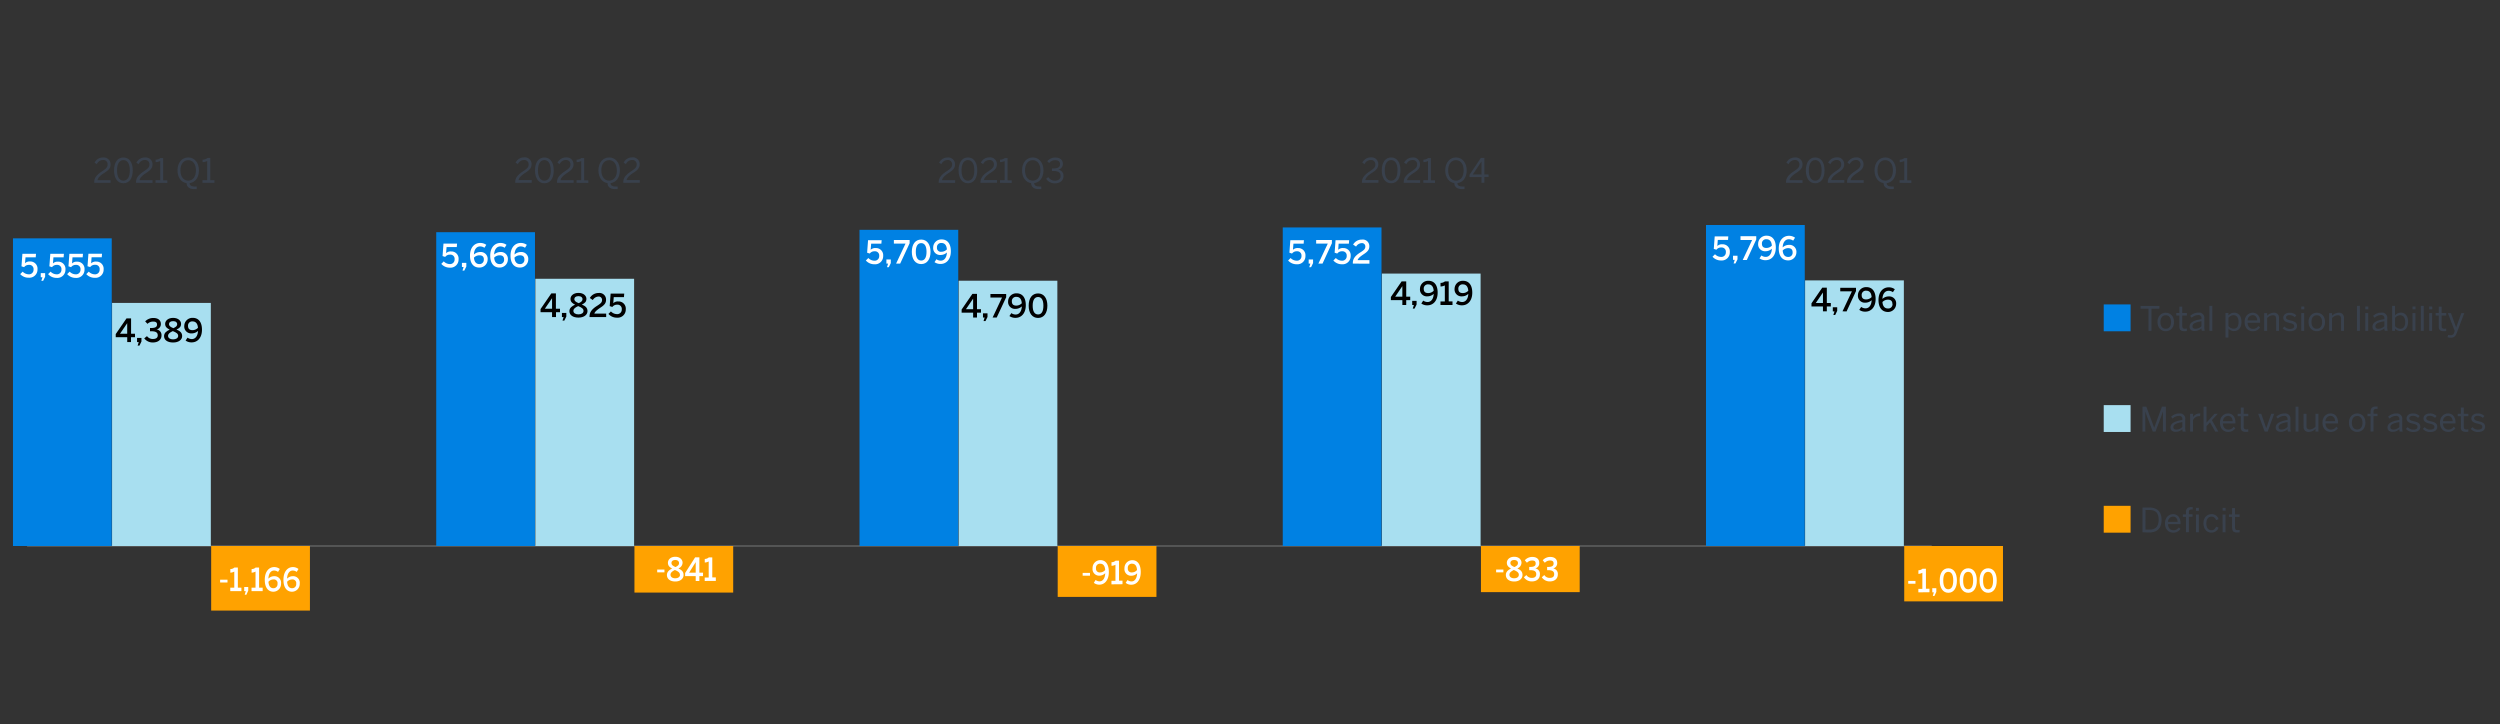 <svg id="Graph" xmlns="http://www.w3.org/2000/svg" viewBox="0 0 1000 289.76"><rect x="0" y="0" width="1000" height="289.76" fill="#333333" stroke="none"/><defs><style>.cls-1{fill:#39414d;}.cls-2{fill:#0081e3;}.cls-3{fill:#a8dff0;}.cls-4{fill:#ffa200;}.cls-5{fill:none;stroke:#c6c9ca;stroke-miterlimit:10;stroke-width:0.18px;}.cls-6{fill:#fff;}</style></defs><path class="cls-1" d="M859.39,132.34v-8.86h-3.16v-1.09h7.52v1.09h-3.17v8.86Z"/><path class="cls-1" d="M863,128.79c0-2.44,1.56-3.69,3.3-3.69s3.3,1.25,3.3,3.69-1.56,3.7-3.3,3.7S863,131.23,863,128.79Zm5.43,0c0-1.48-.71-2.7-2.13-2.7s-2.13,1.1-2.13,2.7.7,2.72,2.13,2.72S868.43,130.42,868.43,128.79Z"/><path class="cls-1" d="M871.75,130.62V126.2h-1.24v-1h1.24v-2.52h1.15v2.52h1.84v1H872.9v4.17c0,.75.25,1.13,1.11,1.13a2.61,2.61,0,0,0,.72-.1v1a6.33,6.33,0,0,1-1,.08C872.23,132.44,871.75,131.86,871.75,130.62Z"/><path class="cls-1" d="M875.83,130.66c0-1.44,1.23-2.46,4.75-3v-.32a1.18,1.18,0,0,0-1.35-1.32,3.82,3.82,0,0,0-2.56,1.08l-.61-.73a4.73,4.73,0,0,1,3.3-1.31,2.08,2.08,0,0,1,2.36,2.36v3.13a5.06,5.06,0,0,0,.2,1.75h-1.18a3.09,3.09,0,0,1-.16-1,3.83,3.83,0,0,1-2.74,1.09C876.61,132.45,875.83,131.8,875.83,130.66Zm4.75-.16v-2c-2.7.43-3.6,1.09-3.6,2,0,.68.45,1,1.19,1A3.38,3.38,0,0,0,880.58,130.5Z"/><path class="cls-1" d="M883.78,132.34v-10h1.15v10Z"/><path class="cls-1" d="M890.2,135v-9.79h1.16v1a3.07,3.07,0,0,1,2.34-1.13c1.62,0,2.89,1.21,2.89,3.68s-1.28,3.67-3,3.67a3,3,0,0,1-2.22-1V135Zm5.23-6.24c0-1.81-.86-2.7-2-2.7a2.83,2.83,0,0,0-2.07,1.09v3.25a2.75,2.75,0,0,0,2.06,1.08C894.65,131.51,895.43,130.68,895.43,128.79Z"/><path class="cls-1" d="M897.85,128.79c0-2.58,1.72-3.69,3.21-3.69,1.68,0,3,1.18,3,3.75v.24h-5c0,1.6,1,2.46,2.13,2.46a2.4,2.4,0,0,0,2.14-1.16l.67.59a3.29,3.29,0,0,1-2.89,1.51C899.38,132.49,897.85,131.27,897.85,128.79Zm5.07-.6c-.1-1.27-.7-2.13-1.87-2.13a2.09,2.09,0,0,0-2,2.13Z"/><path class="cls-1" d="M905.67,132.34v-7.1h1.17v1.07a3.81,3.81,0,0,1,2.66-1.21,1.91,1.91,0,0,1,2.1,2.12v5.12h-1.15v-4.86c0-.94-.41-1.39-1.31-1.39a3.41,3.41,0,0,0-2.3,1.14v5.11Z"/><path class="cls-1" d="M913.07,131.27l.7-.7a2.89,2.89,0,0,0,2.21,1c1.11,0,1.71-.39,1.71-1.12s-.62-1-1.83-1.26c-1.5-.36-2.54-.77-2.54-2.14,0-1.07.94-1.93,2.49-1.93a3.67,3.67,0,0,1,2.71,1l-.6.76a3.09,3.09,0,0,0-2.06-.84c-1,0-1.44.45-1.44.95,0,.66.57.9,1.68,1.16,1.6.39,2.71.78,2.71,2.24s-1.23,2.09-2.84,2.09A3.72,3.72,0,0,1,913.07,131.27Z"/><path class="cls-1" d="M920.51,123.73V122.6h1.21v1.13Zm0,8.61v-7.1h1.16v7.1Z"/><path class="cls-1" d="M923.41,128.79c0-2.44,1.56-3.69,3.31-3.69s3.3,1.25,3.3,3.69-1.56,3.7-3.3,3.7S923.41,131.23,923.41,128.79Zm5.44,0c0-1.48-.72-2.7-2.13-2.7s-2.14,1.1-2.14,2.7.7,2.72,2.14,2.72S928.85,130.42,928.85,128.79Z"/><path class="cls-1" d="M931.65,132.34v-7.1h1.17v1.07a3.81,3.81,0,0,1,2.67-1.21,1.91,1.91,0,0,1,2.09,2.12v5.12h-1.15v-4.86c0-.94-.41-1.39-1.31-1.39a3.43,3.43,0,0,0-2.3,1.14v5.11Z"/><path class="cls-1" d="M942.78,132.34v-10h1.16v10Z"/><path class="cls-1" d="M946.12,123.73V122.6h1.21v1.13Zm0,8.61v-7.1h1.16v7.1Z"/><path class="cls-1" d="M949,130.66c0-1.44,1.23-2.46,4.75-3v-.32a1.18,1.18,0,0,0-1.35-1.32,3.82,3.82,0,0,0-2.56,1.08l-.61-.73a4.73,4.73,0,0,1,3.3-1.31,2.08,2.08,0,0,1,2.36,2.36v3.13a5.06,5.06,0,0,0,.2,1.75H953.9a3.09,3.09,0,0,1-.16-1,3.83,3.83,0,0,1-2.74,1.09C949.77,132.45,949,131.8,949,130.66Zm4.75-.16v-2c-2.7.43-3.6,1.09-3.6,2,0,.68.45,1,1.19,1A3.38,3.38,0,0,0,953.74,130.5Z"/><path class="cls-1" d="M958,131.43v.91h-1.15v-10H958v3.85a3,3,0,0,1,2.34-1.14c1.63,0,2.89,1.21,2.89,3.68s-1.28,3.67-3,3.67A3,3,0,0,1,958,131.43Zm4.08-2.64c0-1.81-.86-2.7-2-2.7a2.83,2.83,0,0,0-2.07,1.09v3.25a2.77,2.77,0,0,0,2.06,1.08C961.31,131.51,962.09,130.68,962.09,128.79Z"/><path class="cls-1" d="M965,123.73V122.6h1.21v1.13Zm0,8.61v-7.1h1.16v7.1Z"/><path class="cls-1" d="M968.35,132.34v-10h1.16v10Z"/><path class="cls-1" d="M971.68,123.73V122.6h1.21v1.13Zm0,8.61v-7.1h1.16v7.1Z"/><path class="cls-1" d="M975.5,130.62V126.2h-1.24v-1h1.24v-2.52h1.15v2.52h1.85v1h-1.85v4.17c0,.75.25,1.13,1.11,1.13a2.55,2.55,0,0,0,.72-.1v1a6.3,6.3,0,0,1-1,.08C976,132.44,975.5,131.86,975.5,130.62Z"/><path class="cls-1" d="M979,134.9l.27-.93a4.27,4.27,0,0,0,1,.12,1.31,1.31,0,0,0,1.36-1l.27-.7-2.75-7.14h1.23l2.08,5.74h0l2.08-5.74h1.17l-3,7.91c-.48,1.25-1,1.92-2.42,1.92A4.51,4.51,0,0,1,979,134.9Z"/><rect class="cls-2" x="841.49" y="121.77" width="10.74" height="10.74"/><path class="cls-1" d="M857,172.63v-9.95h1.54l3.14,8.45h0l3.08-8.45h1.58v9.95h-1.17v-8.06h0c-.14.53-.38,1.17-.61,1.83l-2.38,6.23h-1.06l-2.38-6.23c-.24-.66-.4-1.07-.62-1.87h0v8.1Z"/><path class="cls-1" d="M868.2,171c0-1.44,1.22-2.46,4.74-3v-.32a1.18,1.18,0,0,0-1.34-1.32,3.82,3.82,0,0,0-2.57,1.07l-.6-.72a4.69,4.69,0,0,1,3.29-1.32,2.09,2.09,0,0,1,2.37,2.37v3.13a4.89,4.89,0,0,0,.2,1.75H873.1a3.16,3.16,0,0,1-.16-1,3.83,3.83,0,0,1-2.74,1.09C869,172.73,868.2,172.09,868.2,171Zm4.74-.17v-2c-2.7.43-3.6,1.09-3.6,2,0,.69.46,1,1.2,1A3.35,3.35,0,0,0,872.94,170.78Z"/><path class="cls-1" d="M876.06,172.63v-7.1h1.16v1.32h0a3.06,3.06,0,0,1,2.75-1.47h.14l-.08,1.08a1.83,1.83,0,0,0-.33,0,2.71,2.71,0,0,0-2.5,1.6v4.59Z"/><path class="cls-1" d="M881.44,172.63v-9.95h1.15v6.4l3.18-3.55h1.31l-2.32,2.54,2.58,4.56H886.1l-2.09-3.7-1.42,1.52v2.18Z"/><path class="cls-1" d="M888,169.08c0-2.58,1.72-3.7,3.22-3.7,1.68,0,2.95,1.18,2.95,3.75v.24h-5c0,1.6,1,2.46,2.14,2.46a2.37,2.37,0,0,0,2.13-1.15l.68.59a3.3,3.3,0,0,1-2.89,1.5C889.52,172.77,888,171.55,888,169.08Zm5.07-.61c-.09-1.26-.7-2.12-1.87-2.12a2.08,2.08,0,0,0-2,2.12Z"/><path class="cls-1" d="M896.32,170.9v-4.42h-1.24v-.95h1.24V163h1.15v2.53h1.84v.95h-1.84v4.17c0,.75.24,1.13,1.1,1.13a2.63,2.63,0,0,0,.73-.1v1a6.44,6.44,0,0,1-1,.08C896.8,172.72,896.32,172.14,896.32,170.9Z"/><path class="cls-1" d="M905.87,172.65l-2.6-7.12h1.23l2,5.75h0l2-5.75h1.16l-2.6,7.12Z"/><path class="cls-1" d="M910.28,171c0-1.44,1.23-2.46,4.75-3v-.32a1.18,1.18,0,0,0-1.35-1.32,3.81,3.81,0,0,0-2.56,1.07l-.61-.72a4.69,4.69,0,0,1,3.29-1.32,2.09,2.09,0,0,1,2.37,2.37v3.13a4.89,4.89,0,0,0,.2,1.75h-1.18a3.16,3.16,0,0,1-.16-1,3.85,3.85,0,0,1-2.74,1.09C911.06,172.73,910.28,172.09,910.28,171Zm4.75-.17v-2c-2.7.43-3.6,1.09-3.6,2,0,.69.45,1,1.19,1A3.38,3.38,0,0,0,915,170.78Z"/><path class="cls-1" d="M918.23,172.63v-9.95h1.15v9.95Z"/><path class="cls-1" d="M921.44,170.65v-5.12h1.15v4.88c0,.94.41,1.38,1.31,1.38a3.34,3.34,0,0,0,2.3-1.14v-5.12h1.17v7.1H926.2v-1.07a3.8,3.8,0,0,1-2.66,1.2A1.91,1.91,0,0,1,921.44,170.65Z"/><path class="cls-1" d="M929,169.08c0-2.58,1.72-3.7,3.21-3.7,1.68,0,3,1.18,3,3.75v.24h-5c0,1.6,1,2.46,2.14,2.46a2.4,2.4,0,0,0,2.14-1.15l.67.59a3.3,3.3,0,0,1-2.89,1.5C930.54,172.77,929,171.55,929,169.08Zm5.06-.61c-.09-1.26-.7-2.12-1.87-2.12a2.08,2.08,0,0,0-2,2.12Z"/><path class="cls-1" d="M939.57,169.08c0-2.45,1.56-3.7,3.31-3.7s3.29,1.25,3.29,3.7-1.56,3.69-3.29,3.69S939.57,171.51,939.57,169.08Zm5.43,0c0-1.48-.71-2.71-2.12-2.71s-2.14,1.11-2.14,2.71.7,2.71,2.14,2.71S945,170.7,945,169.08Z"/><path class="cls-1" d="M948.24,172.63v-6.15H947v-.95h1.24v-1c0-1.19.63-1.92,2.14-1.92.2,0,.55,0,.66,0v.94a3.49,3.49,0,0,0-.5,0c-.65,0-1.14.23-1.14,1v.94H951v.95H949.4v6.15Z"/><path class="cls-1" d="M955,171c0-1.44,1.22-2.46,4.74-3v-.32a1.18,1.18,0,0,0-1.34-1.32,3.82,3.82,0,0,0-2.57,1.07l-.6-.72a4.69,4.69,0,0,1,3.29-1.32,2.09,2.09,0,0,1,2.37,2.37v3.13a4.89,4.89,0,0,0,.2,1.75h-1.19a3.16,3.16,0,0,1-.16-1,3.83,3.83,0,0,1-2.74,1.09C955.81,172.73,955,172.09,955,171Zm4.74-.17v-2c-2.7.43-3.6,1.09-3.6,2,0,.69.46,1,1.2,1A3.35,3.35,0,0,0,959.77,170.78Z"/><path class="cls-1" d="M962.38,171.55l.7-.7a2.91,2.91,0,0,0,2.22,1c1.1,0,1.7-.39,1.7-1.11s-.61-1-1.82-1.27c-1.51-.36-2.54-.76-2.54-2.13,0-1.08.94-1.94,2.48-1.94a3.69,3.69,0,0,1,2.72,1l-.61.77a3,3,0,0,0-2.05-.85c-1,0-1.44.46-1.44,1,0,.65.56.9,1.68,1.15,1.6.39,2.7.78,2.7,2.25s-1.22,2.08-2.84,2.08A3.76,3.76,0,0,1,962.38,171.55Z"/><path class="cls-1" d="M969.15,171.55l.7-.7a2.91,2.91,0,0,0,2.22,1c1.1,0,1.71-.39,1.71-1.11s-.62-1-1.83-1.27c-1.5-.36-2.54-.76-2.54-2.13,0-1.08.94-1.94,2.49-1.94a3.67,3.67,0,0,1,2.71,1l-.6.77a3.07,3.07,0,0,0-2.06-.85c-1,0-1.44.46-1.44,1,0,.65.57.9,1.68,1.15,1.6.39,2.71.78,2.71,2.25s-1.23,2.08-2.84,2.08A3.76,3.76,0,0,1,969.15,171.55Z"/><path class="cls-1" d="M976,169.08c0-2.58,1.72-3.7,3.21-3.7,1.68,0,3,1.18,3,3.75v.24h-5c0,1.6,1,2.46,2.13,2.46a2.4,2.4,0,0,0,2.14-1.15l.67.59a3.3,3.3,0,0,1-2.89,1.5C977.54,172.77,976,171.55,976,169.08Zm5.07-.61c-.1-1.26-.7-2.12-1.87-2.12a2.08,2.08,0,0,0-2,2.12Z"/><path class="cls-1" d="M984.34,170.9v-4.42h-1.23v-.95h1.23V163h1.16v2.53h1.84v.95H985.5v4.17c0,.75.24,1.13,1.1,1.13a2.63,2.63,0,0,0,.73-.1v1a6.44,6.44,0,0,1-1,.08C984.83,172.72,984.34,172.14,984.34,170.9Z"/><path class="cls-1" d="M988.29,171.55l.7-.7a2.91,2.91,0,0,0,2.22,1c1.1,0,1.71-.39,1.71-1.11s-.62-1-1.83-1.27c-1.5-.36-2.54-.76-2.54-2.13,0-1.08.94-1.94,2.49-1.94a3.67,3.67,0,0,1,2.71,1l-.6.77a3.07,3.07,0,0,0-2.06-.85c-1,0-1.44.46-1.44,1,0,.65.57.9,1.68,1.15,1.6.39,2.7.78,2.7,2.25s-1.22,2.08-2.83,2.08A3.76,3.76,0,0,1,988.29,171.55Z"/><rect class="cls-3" x="841.49" y="162.05" width="10.74" height="10.74"/><path class="cls-1" d="M857,212.91V203h2.62c3.21,0,5,1.62,5,5s-1.85,5-5,5Zm1.18-1.06h1.59c2.41,0,3.69-1.17,3.69-3.95S862.2,204,859.78,204h-1.57Zm7.83-2.49c0-2.59,1.72-3.7,3.21-3.7,1.68,0,3,1.18,3,3.75v.24h-5c0,1.6,1,2.46,2.14,2.46a2.4,2.4,0,0,0,2.14-1.15l.67.59a3.31,3.31,0,0,1-2.89,1.51C867.57,213.06,866,211.83,866,209.36Zm5.07-.61c-.1-1.26-.7-2.12-1.87-2.12a2.07,2.07,0,0,0-2,2.12Zm3.3,4.16v-6.15h-1.24v-1h1.24v-1c0-1.2.66-1.92,2.05-1.92.21,0,.52,0,.64,0v.94a2.32,2.32,0,0,0-.47,0c-.65,0-1.06.3-1.06,1v.92h1.48v1h-1.48v6.15Zm4-8.59v-1.17h1.18v1.17Zm0,8.59V205.8h1.16v7.11Zm3-3.55c0-2.6,1.67-3.7,3.25-3.7a2.82,2.82,0,0,1,2.79,2l-1,.4a1.86,1.86,0,0,0-1.83-1.41c-1,0-2.06.71-2.06,2.72,0,1.75.83,2.73,2,2.73.9,0,1.45-.39,1.91-1.43l1,.38a3,3,0,0,1-2.91,2C882.92,213.06,881.4,211.79,881.4,209.36Zm7.66-5.08v-1.13h1.21v1.13Zm0,8.63V205.8h1.15v7.11Zm3.79-1.72v-4.43h-1.24v-1h1.24v-2.52H894v2.52h1.84v1H894v4.17c0,.75.24,1.13,1.1,1.13a3.17,3.17,0,0,0,.73-.09v.95a6.55,6.55,0,0,1-1,.08C893.36,213,892.88,212.42,892.88,211.19Z"/><rect class="cls-4" x="841.49" y="202.33" width="10.74" height="10.74"/><path class="cls-1" d="M37.68,73.12V72.9c0-1.44.65-2.78,3.27-4.46,1.49-1,2.09-1.56,2.09-2.62A1.69,1.69,0,0,0,41.18,64a2.73,2.73,0,0,0-2.44,1.64l-.91-.57A3.74,3.74,0,0,1,41.23,63a2.7,2.7,0,0,1,3,2.76c0,1.3-.59,2.19-2.5,3.4C40,70.24,39.12,71.22,39,72.07h5.24v1.05Z"/><path class="cls-1" d="M45.62,68.14C45.62,65,47,63,49.37,63S53.1,65,53.1,68.14s-1.33,5.16-3.73,5.16S45.62,71.25,45.62,68.14Zm6.31,0c0-2.7-1-4.11-2.56-4.11s-2.56,1.41-2.56,4.11,1,4.13,2.56,4.13S51.93,70.84,51.93,68.14Z"/><path class="cls-1" d="M54.4,73.12V72.9c0-1.44.65-2.78,3.27-4.46,1.49-1,2.1-1.56,2.1-2.62A1.69,1.69,0,0,0,57.9,64a2.75,2.75,0,0,0-2.44,1.64l-.91-.57A3.75,3.75,0,0,1,58,63a2.7,2.7,0,0,1,3,2.76c0,1.3-.59,2.19-2.5,3.4-1.73,1.1-2.58,2.08-2.69,2.93H61v1.05Z"/><path class="cls-1" d="M62.22,73.12V72.07h1.87V64.41a4.54,4.54,0,0,1-1.84.45v-1a2.86,2.86,0,0,0,1.9-.64h1.1v8.9h1.67v1.05Z"/><path class="cls-1" d="M77.64,75.64c-2,0-3-1-3-2.4C72.51,73,71,71,71,68.14c0-3.2,1.89-5.16,4.3-5.16s4.27,2,4.27,5.16c0,3-1.58,4.87-3.75,5.11.14,1.13.94,1.37,2.18,1.37h.69v1Zm.73-7.5c0-2.59-1.28-4.08-3.08-4.08s-3.12,1.49-3.12,4.08,1.29,4.12,3.12,4.12S78.37,70.74,78.37,68.14Z"/><path class="cls-1" d="M81,73.12V72.07h1.87V64.41a4.58,4.58,0,0,1-1.84.45v-1A2.84,2.84,0,0,0,83,63.17h1.11v8.9h1.66v1.05Z"/><path class="cls-1" d="M206.08,73.12V72.9c0-1.44.65-2.78,3.27-4.46,1.49-1,2.1-1.56,2.1-2.62A1.69,1.69,0,0,0,209.58,64a2.73,2.73,0,0,0-2.43,1.64l-.92-.57a3.76,3.76,0,0,1,3.4-2.12,2.7,2.7,0,0,1,3,2.76c0,1.3-.59,2.19-2.5,3.4-1.73,1.1-2.58,2.08-2.69,2.93h5.25v1.05Z"/><path class="cls-1" d="M214,68.14C214,65,215.4,63,217.78,63s3.72,2.06,3.72,5.16-1.33,5.16-3.72,5.16S214,71.25,214,68.14Zm6.3,0c0-2.7-1-4.11-2.55-4.11s-2.57,1.41-2.57,4.11,1,4.13,2.57,4.13S220.33,70.84,220.33,68.14Z"/><path class="cls-1" d="M222.8,73.12V72.9c0-1.44.65-2.78,3.27-4.46,1.49-1,2.1-1.56,2.1-2.62A1.69,1.69,0,0,0,226.3,64a2.73,2.73,0,0,0-2.43,1.64L223,65.1a3.76,3.76,0,0,1,3.4-2.12,2.69,2.69,0,0,1,3,2.76c0,1.3-.59,2.19-2.5,3.4-1.73,1.1-2.58,2.08-2.68,2.93h5.24v1.05Z"/><path class="cls-1" d="M230.63,73.12V72.07h1.87V64.41a4.62,4.62,0,0,1-1.85.45v-1a2.84,2.84,0,0,0,1.9-.64h1.1v8.9h1.67v1.05Z"/><path class="cls-1" d="M246,75.64c-2,0-3-1-3-2.4-2.11-.28-3.63-2.22-3.63-5.1,0-3.2,1.9-5.16,4.3-5.16s4.28,2,4.28,5.16c0,3-1.59,4.87-3.75,5.11.13,1.13.94,1.37,2.17,1.37h.69v1Zm.73-7.5c0-2.59-1.28-4.08-3.08-4.08s-3.12,1.49-3.12,4.08,1.29,4.12,3.12,4.12S246.77,70.74,246.77,68.14Z"/><path class="cls-1" d="M249.31,73.12V72.9c0-1.44.64-2.78,3.27-4.46,1.49-1,2.09-1.56,2.09-2.62A1.69,1.69,0,0,0,252.8,64a2.73,2.73,0,0,0-2.43,1.64l-.91-.57a3.74,3.74,0,0,1,3.4-2.12,2.7,2.7,0,0,1,3,2.76c0,1.3-.59,2.19-2.5,3.4-1.74,1.1-2.58,2.08-2.69,2.93h5.24v1.05Z"/><path class="cls-1" d="M375.48,73.12V72.9c0-1.44.65-2.78,3.27-4.46,1.49-1,2.1-1.56,2.1-2.62A1.69,1.69,0,0,0,379,64a2.75,2.75,0,0,0-2.44,1.64l-.91-.57A3.76,3.76,0,0,1,379,63a2.7,2.7,0,0,1,3,2.76c0,1.3-.59,2.19-2.5,3.4-1.73,1.1-2.58,2.08-2.69,2.93h5.25v1.05Z"/><path class="cls-1" d="M383.43,68.14c0-3.1,1.37-5.16,3.75-5.16s3.72,2.06,3.72,5.16-1.33,5.16-3.72,5.16S383.43,71.25,383.43,68.14Zm6.3,0c0-2.7-1-4.11-2.55-4.11s-2.57,1.41-2.57,4.11,1,4.13,2.57,4.13S389.73,70.84,389.73,68.14Z"/><path class="cls-1" d="M392.2,73.12V72.9c0-1.44.65-2.78,3.27-4.46,1.49-1,2.1-1.56,2.1-2.62A1.69,1.69,0,0,0,395.7,64a2.75,2.75,0,0,0-2.44,1.64l-.91-.57a3.76,3.76,0,0,1,3.4-2.12,2.7,2.7,0,0,1,3,2.76c0,1.3-.59,2.19-2.5,3.4-1.73,1.1-2.58,2.08-2.69,2.93h5.25v1.05Z"/><path class="cls-1" d="M400,73.12V72.07h1.86V64.41a4.54,4.54,0,0,1-1.84.45v-1a2.86,2.86,0,0,0,1.9-.64h1.1v8.9h1.67v1.05Z"/><path class="cls-1" d="M415.44,75.64c-2,0-3-1-3-2.4-2.11-.28-3.63-2.22-3.63-5.1,0-3.2,1.89-5.16,4.3-5.16s4.28,2,4.28,5.16c0,3-1.59,4.87-3.75,5.11.13,1.13.94,1.37,2.17,1.37h.69v1Zm.73-7.5c0-2.59-1.28-4.08-3.08-4.08S410,65.55,410,68.14s1.29,4.12,3.12,4.12S416.17,70.74,416.17,68.14Z"/><path class="cls-1" d="M418.47,71.49l.86-.65A3,3,0,0,0,422,72.27c1.38,0,2.25-.7,2.25-1.88,0-1.39-.87-2-3.06-2h-.4v-1h.47c2.05,0,2.75-.63,2.75-1.73,0-.94-.56-1.59-2-1.59a3,3,0,0,0-2.34,1.13l-.77-.71a4.16,4.16,0,0,1,3.2-1.47c2.11,0,3.05,1.13,3.05,2.49a2.28,2.28,0,0,1-1.93,2.35,2.4,2.4,0,0,1,2.17,2.58c0,1.69-1.33,2.89-3.42,2.89A4,4,0,0,1,418.47,71.49Z"/><path class="cls-1" d="M544.77,73.12V72.9c0-1.44.65-2.78,3.27-4.46,1.49-1,2.1-1.56,2.1-2.62A1.69,1.69,0,0,0,548.27,64a2.75,2.75,0,0,0-2.44,1.64l-.91-.57a3.76,3.76,0,0,1,3.4-2.12,2.7,2.7,0,0,1,3,2.76c0,1.3-.59,2.19-2.5,3.4-1.73,1.1-2.58,2.08-2.69,2.93h5.25v1.05Z"/><path class="cls-1" d="M552.72,68.14c0-3.1,1.37-5.16,3.75-5.16s3.72,2.06,3.72,5.16-1.33,5.16-3.72,5.16S552.72,71.25,552.72,68.14Zm6.3,0c0-2.7-1-4.11-2.55-4.11s-2.57,1.41-2.57,4.11,1,4.13,2.57,4.13S559,70.84,559,68.14Z"/><path class="cls-1" d="M561.49,73.12V72.9c0-1.44.65-2.78,3.27-4.46,1.49-1,2.1-1.56,2.1-2.62A1.69,1.69,0,0,0,565,64a2.73,2.73,0,0,0-2.43,1.64l-.92-.57A3.76,3.76,0,0,1,565,63a2.69,2.69,0,0,1,3,2.76c0,1.3-.59,2.19-2.5,3.4-1.73,1.1-2.58,2.08-2.69,2.93h5.25v1.05Z"/><path class="cls-1" d="M569.33,73.12V72.07h1.87V64.41a4.54,4.54,0,0,1-1.84.45v-1a2.84,2.84,0,0,0,1.89-.64h1.11v8.9H574v1.05Z"/><path class="cls-1" d="M584.73,75.64c-2,0-3-1-3-2.4-2.11-.28-3.63-2.22-3.63-5.1,0-3.2,1.9-5.16,4.3-5.16s4.28,2,4.28,5.16c0,3-1.59,4.87-3.75,5.11.13,1.13.94,1.37,2.17,1.37h.69v1Zm.73-7.5c0-2.59-1.28-4.08-3.08-4.08s-3.12,1.49-3.12,4.08,1.29,4.12,3.12,4.12S585.46,70.74,585.46,68.14Z"/><path class="cls-1" d="M592.61,73.12v-2.3h-4.8v-.9l4.53-6.75h1.41v6.61h1.68v1h-1.68v2.3Zm-3.49-3.34h3.49V64.55h0Z"/><path class="cls-1" d="M714.4,73.12V72.9c0-1.44.64-2.78,3.27-4.46,1.49-1,2.09-1.56,2.09-2.62A1.69,1.69,0,0,0,717.89,64a2.73,2.73,0,0,0-2.43,1.64l-.91-.57A3.74,3.74,0,0,1,718,63a2.7,2.7,0,0,1,3,2.76c0,1.3-.59,2.19-2.5,3.4-1.74,1.1-2.58,2.08-2.69,2.93H721v1.05Z"/><path class="cls-1" d="M722.34,68.14c0-3.1,1.37-5.16,3.75-5.16s3.73,2.06,3.73,5.16-1.33,5.16-3.73,5.16S722.34,71.25,722.34,68.14Zm6.31,0c0-2.7-1-4.11-2.56-4.11s-2.56,1.41-2.56,4.11,1,4.13,2.56,4.13S728.65,70.84,728.65,68.14Z"/><path class="cls-1" d="M731.12,73.12V72.9c0-1.44.65-2.78,3.27-4.46,1.49-1,2.09-1.56,2.09-2.62A1.69,1.69,0,0,0,734.62,64a2.74,2.74,0,0,0-2.44,1.64l-.91-.57a3.74,3.74,0,0,1,3.4-2.12,2.7,2.7,0,0,1,3,2.76c0,1.3-.59,2.19-2.5,3.4-1.73,1.1-2.58,2.08-2.69,2.93h5.24v1.05Z"/><path class="cls-1" d="M738.82,73.12V72.9c0-1.44.65-2.78,3.27-4.46,1.49-1,2.1-1.56,2.1-2.62A1.69,1.69,0,0,0,742.32,64a2.73,2.73,0,0,0-2.43,1.64L739,65.1a3.76,3.76,0,0,1,3.4-2.12,2.7,2.7,0,0,1,3,2.76c0,1.3-.59,2.19-2.5,3.4-1.73,1.1-2.58,2.08-2.69,2.93h5.25v1.05Z"/><path class="cls-1" d="M756.44,75.64c-2,0-3-1-3-2.4-2.11-.28-3.63-2.22-3.63-5.1,0-3.2,1.9-5.16,4.3-5.16s4.28,2,4.28,5.16c0,3-1.59,4.87-3.75,5.11.13,1.13.94,1.37,2.17,1.37h.69v1Zm.73-7.5c0-2.59-1.28-4.08-3.08-4.08S751,65.55,751,68.14s1.29,4.12,3.12,4.12S757.17,70.74,757.17,68.14Z"/><path class="cls-1" d="M759.84,73.12V72.07h1.87V64.41a4.54,4.54,0,0,1-1.84.45v-1a2.86,2.86,0,0,0,1.9-.64h1.1v8.9h1.67v1.05Z"/><line class="cls-5" x1="10.83" y1="218.4" x2="772.7" y2="218.4"/><rect class="cls-4" x="84.47" y="218.4" width="39.5" height="25.83"/><rect class="cls-4" x="253.78" y="218.4" width="39.5" height="18.63"/><rect class="cls-4" x="423.08" y="218.4" width="39.5" height="20.36"/><rect class="cls-4" x="592.38" y="218.4" width="39.5" height="18.45"/><rect class="cls-4" x="761.69" y="218.4" width="39.5" height="22.15"/><rect class="cls-3" x="44.83" y="121.17" width="39.5" height="97.23"/><rect class="cls-3" x="214.14" y="111.51" width="39.5" height="106.89"/><rect class="cls-3" x="383.44" y="112.29" width="39.5" height="106.11"/><rect class="cls-3" x="552.74" y="109.43" width="39.5" height="108.97"/><rect class="cls-3" x="722.04" y="112.16" width="39.5" height="106.24"/><rect class="cls-2" x="5.19" y="95.34" width="39.5" height="123.06"/><rect class="cls-2" x="174.49" y="92.88" width="39.5" height="125.52"/><rect class="cls-2" x="343.8" y="91.93" width="39.5" height="126.47"/><rect class="cls-2" x="513.1" y="90.98" width="39.5" height="127.42"/><rect class="cls-2" x="682.4" y="90" width="39.5" height="128.4"/><path d="M50.89,136.82v-1.94h-4.6v-1.25l4.3-6.26h1.84v6.13H54v1.38h-1.6v1.94ZM48,133.5h2.88v-4.23h0Z"/><path d="M55.05,138.25l.45-1.43h-.68v-1.66h1.76v1.44l-.8,1.65Z"/><path d="M57.69,135.34l1.11-.89a2.81,2.81,0,0,0,2.38,1.14c1.16,0,1.92-.44,1.92-1.45,0-1.19-.86-1.64-2.64-1.64H60v-1.3h.47c1.85,0,2.34-.55,2.34-1.38s-.45-1.19-1.62-1.19a3.15,3.15,0,0,0-2.19.91l-.93-1a4.54,4.54,0,0,1,3.27-1.35c2,0,3,1,3,2.39a2.16,2.16,0,0,1-1.74,2.21,2.24,2.24,0,0,1,2,2.4c0,1.7-1.37,2.8-3.47,2.8A4.21,4.21,0,0,1,57.69,135.34Z"/><path d="M65.62,134.45c0-1.26.95-2,2.26-2.6-1.13-.55-1.82-1.13-1.82-2.31s1.11-2.39,3.19-2.39,3.18,1.2,3.18,2.39-.66,1.75-1.83,2.27c1.38.6,2.26,1.23,2.26,2.64S71.52,137,69.25,137,65.62,136,65.62,134.45Zm5.65-.09c0-.86-.7-1.35-2.14-1.92-1.25.57-1.91,1.1-1.91,1.92s.79,1.39,2,1.39S71.27,135.22,71.27,134.36Zm-.39-4.7c0-.6-.47-1.2-1.63-1.2s-1.65.54-1.65,1.17c0,.78.6,1.16,1.75,1.64C70.42,130.77,70.88,130.37,70.88,129.66Z"/><path d="M74.24,136.23l.77-1.17a3,3,0,0,0,1.73.57c1.43,0,2.38-1.27,2.46-3.27a3.66,3.66,0,0,1-2.49,1,2.76,2.76,0,0,1-3-3,3.26,3.26,0,0,1,3.42-3.22c2.18,0,3.66,1.59,3.66,4.74,0,3.33-1.87,5.07-4.09,5.07A4,4,0,0,1,74.24,136.23Zm4.94-5.11c-.12-1.82-1-2.55-2.14-2.55a1.66,1.66,0,0,0-1.83,1.79c0,1,.46,1.7,1.79,1.7A3,3,0,0,0,79.18,131.12Z"/><path d="M220.82,126.82v-1.94h-4.6v-1.25l4.3-6.26h1.84v6.13H224v1.38h-1.6v1.94Zm-2.88-3.32h2.88v-4.22h0Z"/><path d="M225,128.25l.45-1.43h-.68v-1.66h1.76v1.45l-.8,1.64Z"/><path d="M227.76,124.45c0-1.25,1-2,2.26-2.59-1.13-.55-1.82-1.14-1.82-2.32s1.11-2.38,3.19-2.38,3.18,1.2,3.18,2.38-.66,1.75-1.83,2.28c1.38.6,2.26,1.22,2.26,2.63s-1.34,2.59-3.61,2.59S227.76,126,227.76,124.45Zm5.65-.09c0-.86-.7-1.34-2.14-1.92-1.25.58-1.91,1.1-1.91,1.92s.79,1.39,2,1.39S233.41,125.23,233.41,124.36Zm-.39-4.7c0-.6-.47-1.2-1.63-1.2s-1.65.55-1.65,1.17c0,.78.6,1.17,1.75,1.64C232.57,120.77,233,120.37,233,119.66Z"/><path d="M235.82,126.82v-.2c0-1.37.47-2.68,3-4.28,1.45-.93,2-1.38,2-2.35a1.32,1.32,0,0,0-1.48-1.37,2.78,2.78,0,0,0-2.22,1.4l-1.19-.82a4,4,0,0,1,3.49-2,2.64,2.64,0,0,1,3,2.69c0,1.15-.42,2-2.24,3.16-1.5,1-2.27,1.7-2.43,2.38h4.72v1.4Z"/><path d="M243.37,125.57l1-1a3.32,3.32,0,0,0,2.34,1.07,1.8,1.8,0,0,0,2-1.9,1.67,1.67,0,0,0-1.85-1.86,2.25,2.25,0,0,0-1.92.91l-1.06-.35.37-5h5.44l-.11,1.41H245.5l-.19,2.44a2.57,2.57,0,0,1,2-.71,2.87,2.87,0,0,1,3,3.13,3.25,3.25,0,0,1-3.54,3.36A4.44,4.44,0,0,1,243.37,125.57Z"/><path d="M389.25,127v-1.94h-4.6v-1.25l4.31-6.26h1.84v6.13h1.59v1.38H390.8V127Zm-2.87-3.32h2.87v-4.23h0Z"/><path d="M393.42,128.43l.44-1.43h-.67v-1.66H395v1.45l-.81,1.64Z"/><path d="M397.05,127l3.77-8h-4.65v-1.41h6.3v1.3L398.69,127Z"/><path d="M403.77,126.42l.77-1.18a2.88,2.88,0,0,0,1.73.57c1.43,0,2.38-1.27,2.46-3.26a3.7,3.7,0,0,1-2.49,1,2.76,2.76,0,0,1-3-3,3.26,3.26,0,0,1,3.42-3.22c2.18,0,3.66,1.59,3.66,4.74,0,3.33-1.87,5.07-4.09,5.07A4.11,4.11,0,0,1,403.77,126.42Zm4.94-5.11c-.12-1.83-.95-2.56-2.14-2.56a1.66,1.66,0,0,0-1.83,1.79c0,1,.46,1.7,1.79,1.7A3.07,3.07,0,0,0,408.71,121.31Z"/><path d="M411.47,122.28c0-3,1.38-4.91,3.76-4.91s3.72,2,3.72,4.91-1.35,4.9-3.72,4.9S411.47,125.23,411.47,122.28Zm5.89,0c0-2.37-.81-3.48-2.13-3.48s-2.16,1.11-2.16,3.48.81,3.5,2.16,3.5S417.36,124.64,417.36,122.28Z"/><path d="M560.94,122v-1.94h-4.59V118.8l4.3-6.25h1.84v6.13h1.6v1.38h-1.6V122Zm-2.87-3.32h2.87v-4.23h0Z"/><path d="M565.11,123.43l.44-1.43h-.67v-1.66h1.76v1.44l-.81,1.65Z"/><path d="M568.53,121.41l.76-1.17a3,3,0,0,0,1.74.57c1.43,0,2.38-1.28,2.45-3.27a3.61,3.61,0,0,1-2.49,1,2.75,2.75,0,0,1-3-3,3.25,3.25,0,0,1,3.42-3.22c2.17,0,3.65,1.58,3.65,4.74,0,3.33-1.86,5.07-4.08,5.07A4,4,0,0,1,568.53,121.41Zm4.94-5.11c-.13-1.82-1-2.55-2.15-2.55a1.65,1.65,0,0,0-1.82,1.79c0,1,.46,1.69,1.79,1.69A3,3,0,0,0,573.47,116.3Z"/><path d="M576.19,122v-1.41h1.74v-6.42a4.16,4.16,0,0,1-1.72.43v-1.44a2.72,2.72,0,0,0,1.77-.61h1.5v8H581V122Z"/><path d="M582.37,121.41l.77-1.17a3,3,0,0,0,1.73.57c1.43,0,2.38-1.28,2.45-3.27a3.61,3.61,0,0,1-2.49,1,2.75,2.75,0,0,1-3-3,3.25,3.25,0,0,1,3.42-3.22c2.17,0,3.66,1.58,3.66,4.74,0,3.33-1.87,5.07-4.09,5.07A4,4,0,0,1,582.37,121.41Zm4.94-5.11c-.13-1.82-1-2.55-2.14-2.55a1.66,1.66,0,0,0-1.83,1.79c0,1,.46,1.69,1.79,1.69A3,3,0,0,0,587.31,116.3Z"/><path class="cls-6" d="M88.05,233v-1.12H91V233Z"/><path class="cls-6" d="M92.11,236.46v-1.4h1.6v-6.43a3.47,3.47,0,0,1-1.58.44v-1.45a2.28,2.28,0,0,0,1.62-.61h1.39v8.05h1.42v1.4Z"/><path class="cls-6" d="M97.89,237.89l.41-1.43h-.62V234.8H99.3v1.45l-.74,1.64Z"/><path class="cls-6" d="M100.61,236.46v-1.4h1.6v-6.43a3.43,3.43,0,0,1-1.57.44v-1.45a2.28,2.28,0,0,0,1.62-.61h1.38v8.05h1.43v1.4Z"/><path class="cls-6" d="M105.91,231.9c0-3.33,1.72-5.07,3.76-5.07a3.55,3.55,0,0,1,2.25.77l-.71,1.17a2.6,2.6,0,0,0-1.6-.55c-1.31,0-2.18,1.26-2.25,3.25a3.2,3.2,0,0,1,2.29-1,2.64,2.64,0,0,1,2.77,3,3.11,3.11,0,0,1-3.15,3.22C107.27,236.64,105.91,235.06,105.91,231.9Zm5.11,1.57a1.48,1.48,0,0,0-1.64-1.69,2.67,2.67,0,0,0-2,.93c.12,1.82.88,2.58,2,2.58A1.61,1.61,0,0,0,111,233.47Z"/><path class="cls-6" d="M113.38,231.9c0-3.33,1.72-5.07,3.76-5.07a3.53,3.53,0,0,1,2.25.77l-.71,1.17a2.6,2.6,0,0,0-1.6-.55c-1.31,0-2.18,1.26-2.25,3.25a3.22,3.22,0,0,1,2.29-1,2.64,2.64,0,0,1,2.77,3,3.11,3.11,0,0,1-3.15,3.22C114.75,236.64,113.38,235.06,113.38,231.9Zm5.11,1.57a1.48,1.48,0,0,0-1.64-1.69,2.71,2.71,0,0,0-2,.93c.12,1.82.88,2.58,2,2.58A1.61,1.61,0,0,0,118.49,233.47Z"/><path class="cls-6" d="M262.88,228.94v-1.12h2.9v1.12Z"/><path class="cls-6" d="M266.77,230c0-1.25.87-2,2.08-2.59-1.05-.55-1.68-1.14-1.68-2.31s1-2.39,2.94-2.39,2.92,1.2,2.92,2.39a2.5,2.5,0,0,1-1.68,2.27c1.27.6,2.08,1.23,2.08,2.63s-1.23,2.6-3.32,2.6S266.77,231.53,266.77,230Zm5.19-.09c0-.85-.64-1.34-2-1.91-1.15.57-1.76,1.1-1.76,1.91s.73,1.4,1.87,1.4S272,230.79,272,229.92Zm-.35-4.7c0-.6-.43-1.2-1.5-1.2s-1.52.55-1.52,1.18c0,.78.55,1.16,1.61,1.63C271.19,226.34,271.61,225.94,271.61,225.22Z"/><path class="cls-6" d="M278.28,232.39v-1.94h-4.23V229.2l4-6.26h1.7v6.13h1.46v1.38h-1.46v1.94Zm-2.64-3.32h2.64v-4.23h0Z"/><path class="cls-6" d="M281.88,232.39V231h1.6v-6.42a3.59,3.59,0,0,1-1.58.43v-1.44a2.32,2.32,0,0,0,1.62-.61h1.39v8h1.42v1.41Z"/><path class="cls-6" d="M433.06,230.28v-1.12H436v1.12Z"/><path class="cls-6" d="M437.53,233.14l.71-1.17a2.59,2.59,0,0,0,1.6.57c1.31,0,2.18-1.28,2.25-3.27a3.22,3.22,0,0,1-2.29,1,2.64,2.64,0,0,1-2.77-3,3.11,3.11,0,0,1,3.15-3.22c2,0,3.36,1.58,3.36,4.74,0,3.33-1.72,5.07-3.76,5.07A3.53,3.53,0,0,1,437.53,233.14Zm4.55-5.11c-.12-1.82-.88-2.55-2-2.55a1.59,1.59,0,0,0-1.68,1.79,1.48,1.48,0,0,0,1.64,1.7A2.71,2.71,0,0,0,442.08,228Z"/><path class="cls-6" d="M444.58,233.73v-1.41h1.6V225.9a3.55,3.55,0,0,1-1.58.43v-1.44a2.35,2.35,0,0,0,1.63-.61h1.38v8H449v1.41Z"/><path class="cls-6" d="M450.27,233.14,451,232a2.61,2.61,0,0,0,1.6.57c1.32,0,2.18-1.28,2.25-3.27a3.19,3.19,0,0,1-2.29,1,2.64,2.64,0,0,1-2.77-3,3.11,3.11,0,0,1,3.15-3.22c2,0,3.36,1.58,3.36,4.74,0,3.33-1.71,5.07-3.76,5.07A3.52,3.52,0,0,1,450.27,233.14Zm4.54-5.11c-.11-1.82-.88-2.55-2-2.55a1.59,1.59,0,0,0-1.68,1.79,1.48,1.48,0,0,0,1.64,1.7A2.68,2.68,0,0,0,454.81,228Z"/><path class="cls-6" d="M8.08,109.65l1-1a3.32,3.32,0,0,0,2.34,1.07,1.8,1.8,0,0,0,2-1.9,1.67,1.67,0,0,0-1.85-1.86,2.25,2.25,0,0,0-1.92.91l-1.06-.34.37-5h5.44l-.11,1.41H10.21L10,105.3a2.57,2.57,0,0,1,2-.71,2.87,2.87,0,0,1,3,3.13,3.25,3.25,0,0,1-3.54,3.36A4.44,4.44,0,0,1,8.08,109.65Z"/><path class="cls-6" d="M16.53,112.33,17,110.9H16.3v-1.66h1.76v1.45l-.8,1.64Z"/><path class="cls-6" d="M19.24,109.65l1-1a3.32,3.32,0,0,0,2.34,1.07,1.8,1.8,0,0,0,2-1.9,1.67,1.67,0,0,0-1.85-1.86,2.25,2.25,0,0,0-1.92.91l-1.06-.34.37-5h5.44l-.11,1.41H21.37l-.19,2.44a2.57,2.57,0,0,1,2-.71,2.87,2.87,0,0,1,3,3.13,3.25,3.25,0,0,1-3.54,3.36A4.44,4.44,0,0,1,19.24,109.65Z"/><path class="cls-6" d="M26.87,109.65l1-1a3.3,3.3,0,0,0,2.33,1.07,1.8,1.8,0,0,0,2-1.9,1.67,1.67,0,0,0-1.85-1.86,2.23,2.23,0,0,0-1.91.91l-1.06-.34.37-5h5.44l-.12,1.41H29l-.19,2.44a2.58,2.58,0,0,1,2-.71,2.88,2.88,0,0,1,3,3.13,3.25,3.25,0,0,1-3.54,3.36A4.46,4.46,0,0,1,26.87,109.65Z"/><path class="cls-6" d="M34.51,109.65l1-1a3.32,3.32,0,0,0,2.34,1.07,1.8,1.8,0,0,0,2-1.9A1.67,1.67,0,0,0,38,105.92a2.25,2.25,0,0,0-1.92.91L35,106.49l.37-5h5.44l-.11,1.41H36.64l-.19,2.44a2.58,2.58,0,0,1,2-.71,2.87,2.87,0,0,1,3,3.13,3.25,3.25,0,0,1-3.54,3.36A4.44,4.44,0,0,1,34.51,109.65Z"/><path class="cls-6" d="M176.51,105.55l1-1a3.3,3.3,0,0,0,2.33,1.07,1.8,1.8,0,0,0,2-1.9,1.67,1.67,0,0,0-1.85-1.86,2.23,2.23,0,0,0-1.91.91l-1.06-.34.37-5h5.44l-.12,1.41h-4.08l-.2,2.44a2.58,2.58,0,0,1,2-.7,2.87,2.87,0,0,1,3,3.13,3.24,3.24,0,0,1-3.54,3.35A4.46,4.46,0,0,1,176.51,105.55Z"/><path class="cls-6" d="M185,108.24l.44-1.43h-.67v-1.66h1.76v1.44l-.81,1.65Z"/><path class="cls-6" d="M188,102.25c0-3.34,1.86-5.07,4.08-5.07a4.11,4.11,0,0,1,2.44.76l-.76,1.18a2.93,2.93,0,0,0-1.74-.55c-1.43,0-2.38,1.25-2.45,3.24a3.66,3.66,0,0,1,2.49-1,2.75,2.75,0,0,1,3,3,3.25,3.25,0,0,1-3.42,3.21C189.45,107,188,105.4,188,102.25Zm5.55,1.57c0-1-.46-1.7-1.79-1.7a3.07,3.07,0,0,0-2.18.93c.13,1.83,1,2.58,2.14,2.58A1.68,1.68,0,0,0,193.52,103.82Z"/><path class="cls-6" d="M196.09,102.25c0-3.34,1.86-5.07,4.08-5.07a4.11,4.11,0,0,1,2.44.76l-.76,1.18a2.93,2.93,0,0,0-1.74-.55c-1.43,0-2.38,1.25-2.45,3.24a3.68,3.68,0,0,1,2.49-1,2.75,2.75,0,0,1,3,3,3.25,3.25,0,0,1-3.42,3.21C197.57,107,196.09,105.4,196.09,102.25Zm5.55,1.57c0-1-.46-1.7-1.79-1.7a3.07,3.07,0,0,0-2.18.93c.13,1.83,1,2.58,2.15,2.58A1.67,1.67,0,0,0,201.64,103.82Z"/><path class="cls-6" d="M204.21,102.25c0-3.34,1.86-5.07,4.08-5.07a4.11,4.11,0,0,1,2.44.76L210,99.12a2.93,2.93,0,0,0-1.74-.55c-1.43,0-2.38,1.25-2.45,3.24a3.68,3.68,0,0,1,2.49-1,2.75,2.75,0,0,1,3,3,3.25,3.25,0,0,1-3.42,3.21C205.69,107,204.21,105.4,204.21,102.25Zm5.55,1.57c0-1-.46-1.7-1.79-1.7a3.07,3.07,0,0,0-2.18.93c.13,1.83,1,2.58,2.15,2.58A1.67,1.67,0,0,0,209.76,103.82Z"/><path class="cls-6" d="M346.34,104.2l1-1a3.34,3.34,0,0,0,2.34,1.07,1.79,1.79,0,0,0,2-1.9,1.67,1.67,0,0,0-1.85-1.85,2.22,2.22,0,0,0-1.92.91l-1.06-.35.37-5h5.44l-.11,1.4h-4.09l-.19,2.44a2.62,2.62,0,0,1,2-.7,2.87,2.87,0,0,1,3,3.13,3.24,3.24,0,0,1-3.53,3.36A4.5,4.5,0,0,1,346.34,104.2Z"/><path class="cls-6" d="M354.79,106.88l.45-1.43h-.68v-1.66h1.76v1.44l-.8,1.65Z"/><path class="cls-6" d="M358.43,105.45l3.77-8h-4.65V96h6.3v1.3l-3.78,8.15Z"/><path class="cls-6" d="M364.73,100.73c0-3,1.38-4.91,3.75-4.91s3.73,2,3.73,4.91-1.35,4.9-3.73,4.9S364.73,103.68,364.73,100.73Zm5.88,0c0-2.37-.8-3.48-2.13-3.48s-2.16,1.11-2.16,3.48.82,3.49,2.16,3.49S370.61,103.09,370.61,100.73Z"/><path class="cls-6" d="M373.8,104.86l.77-1.17a3,3,0,0,0,1.74.57c1.43,0,2.37-1.27,2.45-3.27a3.66,3.66,0,0,1-2.49,1,2.76,2.76,0,0,1-3-3,3.25,3.25,0,0,1,3.42-3.22c2.17,0,3.65,1.58,3.65,4.74,0,3.33-1.86,5.07-4.09,5.07A4.06,4.06,0,0,1,373.8,104.86Zm4.95-5.11c-.13-1.82-1-2.55-2.15-2.55A1.65,1.65,0,0,0,374.78,99a1.54,1.54,0,0,0,1.78,1.7A3,3,0,0,0,378.75,99.75Z"/><path class="cls-6" d="M515.25,104.2l1-1a3.32,3.32,0,0,0,2.34,1.07,1.79,1.79,0,0,0,2-1.9,1.67,1.67,0,0,0-1.85-1.85,2.22,2.22,0,0,0-1.92.91l-1.06-.35.37-5h5.44l-.11,1.4h-4.09l-.19,2.44a2.62,2.62,0,0,1,2-.7,2.87,2.87,0,0,1,3,3.13,3.24,3.24,0,0,1-3.53,3.36A4.48,4.48,0,0,1,515.25,104.2Z"/><path class="cls-6" d="M523.7,106.88l.45-1.43h-.68v-1.66h1.76v1.44l-.8,1.65Z"/><path class="cls-6" d="M527.34,105.45l3.77-8h-4.65V96h6.3v1.3L529,105.45Z"/><path class="cls-6" d="M533.34,104.2l1-1a3.34,3.34,0,0,0,2.34,1.07,1.79,1.79,0,0,0,2-1.9,1.67,1.67,0,0,0-1.85-1.85,2.23,2.23,0,0,0-1.92.91l-1.06-.35.37-5h5.45l-.12,1.4h-4.09l-.19,2.44a2.62,2.62,0,0,1,2-.7,2.88,2.88,0,0,1,3,3.13,3.25,3.25,0,0,1-3.54,3.36A4.5,4.5,0,0,1,533.34,104.2Z"/><path class="cls-6" d="M541.13,105.45v-.2c0-1.37.47-2.69,3-4.28,1.45-.93,2-1.38,2-2.35a1.32,1.32,0,0,0-1.48-1.37,2.76,2.76,0,0,0-2.22,1.39l-1.19-.81a4,4,0,0,1,3.49-2,2.63,2.63,0,0,1,3,2.68c0,1.15-.42,2-2.24,3.17-1.5,1-2.27,1.7-2.44,2.38h4.73v1.4Z"/><path class="cls-6" d="M598.45,228.94v-1.12h2.91v1.12Z"/><path class="cls-6" d="M602.34,230c0-1.25.87-2,2.08-2.59-1-.55-1.68-1.14-1.68-2.31s1-2.39,2.94-2.39,2.92,1.2,2.92,2.39a2.5,2.5,0,0,1-1.68,2.27c1.27.6,2.08,1.23,2.08,2.63s-1.23,2.6-3.32,2.6S602.34,231.53,602.34,230Zm5.19-.09c0-.85-.64-1.34-2-1.91-1.15.57-1.76,1.1-1.76,1.91s.73,1.4,1.87,1.4S607.53,230.79,607.53,229.92Zm-.35-4.7c0-.6-.43-1.2-1.5-1.2s-1.52.55-1.52,1.18c0,.78.55,1.16,1.61,1.63C606.76,226.34,607.18,225.94,607.18,225.22Z"/><path class="cls-6" d="M609.56,230.91l1-.9a2.49,2.49,0,0,0,2.18,1.15c1.07,0,1.76-.44,1.76-1.45,0-1.19-.78-1.64-2.42-1.64h-.4v-1.3h.44c1.7,0,2.15-.55,2.15-1.38s-.41-1.19-1.49-1.19a2.74,2.74,0,0,0-2,.91l-.86-1a4,4,0,0,1,3-1.34c1.87,0,2.79,1,2.79,2.39a2.12,2.12,0,0,1-1.59,2.21,2.19,2.19,0,0,1,1.84,2.4c0,1.7-1.26,2.8-3.19,2.8A3.74,3.74,0,0,1,609.56,230.91Z"/><path class="cls-6" d="M616.72,230.91l1-.9a2.49,2.49,0,0,0,2.19,1.15c1.07,0,1.76-.44,1.76-1.45,0-1.19-.79-1.64-2.42-1.64h-.4v-1.3h.44c1.7,0,2.15-.55,2.15-1.38s-.42-1.19-1.5-1.19a2.74,2.74,0,0,0-2,.91l-.85-1a4,4,0,0,1,3-1.34c1.86,0,2.79,1,2.79,2.39a2.13,2.13,0,0,1-1.6,2.21,2.2,2.2,0,0,1,1.85,2.4c0,1.7-1.26,2.8-3.2,2.8A3.75,3.75,0,0,1,616.72,230.91Z"/><path d="M729.18,124.53v-1.94h-4.59v-1.25l4.3-6.26h1.84v6.13h1.6v1.38h-1.6v1.94Zm-2.87-3.32h2.87V117h0Z"/><path d="M733.35,126l.44-1.43h-.67v-1.66h1.76v1.44l-.81,1.65Z"/><path d="M737,124.53l3.77-8H736.1v-1.4h6.3v1.3l-3.78,8.15Z"/><path d="M743.7,123.94l.77-1.17a3,3,0,0,0,1.73.57c1.44,0,2.38-1.27,2.46-3.27a3.65,3.65,0,0,1-2.49,1,2.76,2.76,0,0,1-3-3,3.26,3.26,0,0,1,3.43-3.22c2.17,0,3.65,1.58,3.65,4.74,0,3.33-1.87,5.07-4.09,5.07A4,4,0,0,1,743.7,123.94Zm4.94-5.11c-.12-1.82-.95-2.55-2.14-2.55a1.66,1.66,0,0,0-1.83,1.79c0,1,.46,1.7,1.79,1.7A3,3,0,0,0,748.64,118.83Z"/><path d="M751.4,120c0-3.33,1.87-5.07,4.09-5.07a4,4,0,0,1,2.44.77l-.77,1.17a2.91,2.91,0,0,0-1.74-.55c-1.43,0-2.37,1.25-2.45,3.25a3.66,3.66,0,0,1,2.49-1,2.76,2.76,0,0,1,3,3,3.26,3.26,0,0,1-3.43,3.22C752.88,124.71,751.4,123.13,751.4,120Zm5.56,1.57c0-1-.46-1.7-1.79-1.7a3,3,0,0,0-2.19.94c.13,1.82,1,2.58,2.15,2.58A1.68,1.68,0,0,0,757,121.54Z"/><path class="cls-6" d="M685,102.69l1-1a3.34,3.34,0,0,0,2.34,1.07,1.79,1.79,0,0,0,2-1.9A1.67,1.67,0,0,0,688.49,99a2.24,2.24,0,0,0-1.92.9l-1.06-.34.37-5h5.44l-.11,1.41h-4.09l-.19,2.44a2.58,2.58,0,0,1,2-.7,2.86,2.86,0,0,1,3,3.13,3.24,3.24,0,0,1-3.53,3.35A4.46,4.46,0,0,1,685,102.69Z"/><path class="cls-6" d="M693.44,105.38l.45-1.43h-.68v-1.66H695v1.44l-.81,1.65Z"/><path class="cls-6" d="M697.08,104l3.77-8H696.2V94.49h6.3V95.8L698.72,104Z"/><path class="cls-6" d="M703.8,103.36l.77-1.18a2.88,2.88,0,0,0,1.73.58c1.43,0,2.38-1.28,2.45-3.27a3.66,3.66,0,0,1-2.49,1,2.75,2.75,0,0,1-3-3,3.25,3.25,0,0,1,3.42-3.21c2.17,0,3.65,1.58,3.65,4.73,0,3.34-1.86,5.07-4.08,5.07A4.11,4.11,0,0,1,703.8,103.36Zm4.94-5.11c-.13-1.83-1-2.55-2.14-2.55a1.65,1.65,0,0,0-1.83,1.78c0,1,.46,1.7,1.79,1.7A3,3,0,0,0,708.74,98.25Z"/><path class="cls-6" d="M711.5,99.39c0-3.34,1.86-5.07,4.08-5.07a4.11,4.11,0,0,1,2.44.76l-.76,1.18a2.93,2.93,0,0,0-1.74-.55c-1.43,0-2.37,1.25-2.45,3.24a3.68,3.68,0,0,1,2.49-1,2.76,2.76,0,0,1,3,3,3.25,3.25,0,0,1-3.42,3.21C713,104.12,711.5,102.54,711.5,99.39Zm5.55,1.57c0-1-.46-1.7-1.78-1.7a3.08,3.08,0,0,0-2.19.93c.13,1.83,1,2.58,2.15,2.58A1.67,1.67,0,0,0,717.05,101Z"/><path class="cls-6" d="M763.29,233.49v-1.12h2.9v1.12Z"/><path class="cls-6" d="M767.34,236.94v-1.4h1.6v-6.43a3.56,3.56,0,0,1-1.58.44V228.1a2.35,2.35,0,0,0,1.63-.61h1.38v8h1.42v1.4Z"/><path class="cls-6" d="M773.12,238.37l.41-1.43h-.62v-1.66h1.62v1.44l-.74,1.65Z"/><path class="cls-6" d="M775.88,232.21c0-3,1.27-4.9,3.46-4.9s3.43,1.95,3.43,4.9-1.25,4.91-3.43,4.91S775.88,235.16,775.88,232.21Zm5.42,0c0-2.36-.74-3.47-2-3.47s-2,1.11-2,3.47.75,3.5,2,3.5S781.3,234.58,781.3,232.21Z"/><path class="cls-6" d="M783.85,232.21c0-3,1.27-4.9,3.45-4.9s3.43,1.95,3.43,4.9-1.24,4.91-3.43,4.91S783.85,235.16,783.85,232.21Zm5.41,0c0-2.36-.74-3.47-2-3.47s-2,1.11-2,3.47.75,3.5,2,3.5S789.26,234.58,789.26,232.21Z"/><path class="cls-6" d="M791.81,232.21c0-3,1.27-4.9,3.46-4.9s3.43,1.95,3.43,4.9-1.25,4.91-3.43,4.91S791.81,235.16,791.81,232.21Zm5.42,0c0-2.36-.74-3.47-2-3.47s-2,1.11-2,3.47.75,3.5,2,3.5S797.23,234.58,797.23,232.21Z"/></svg>